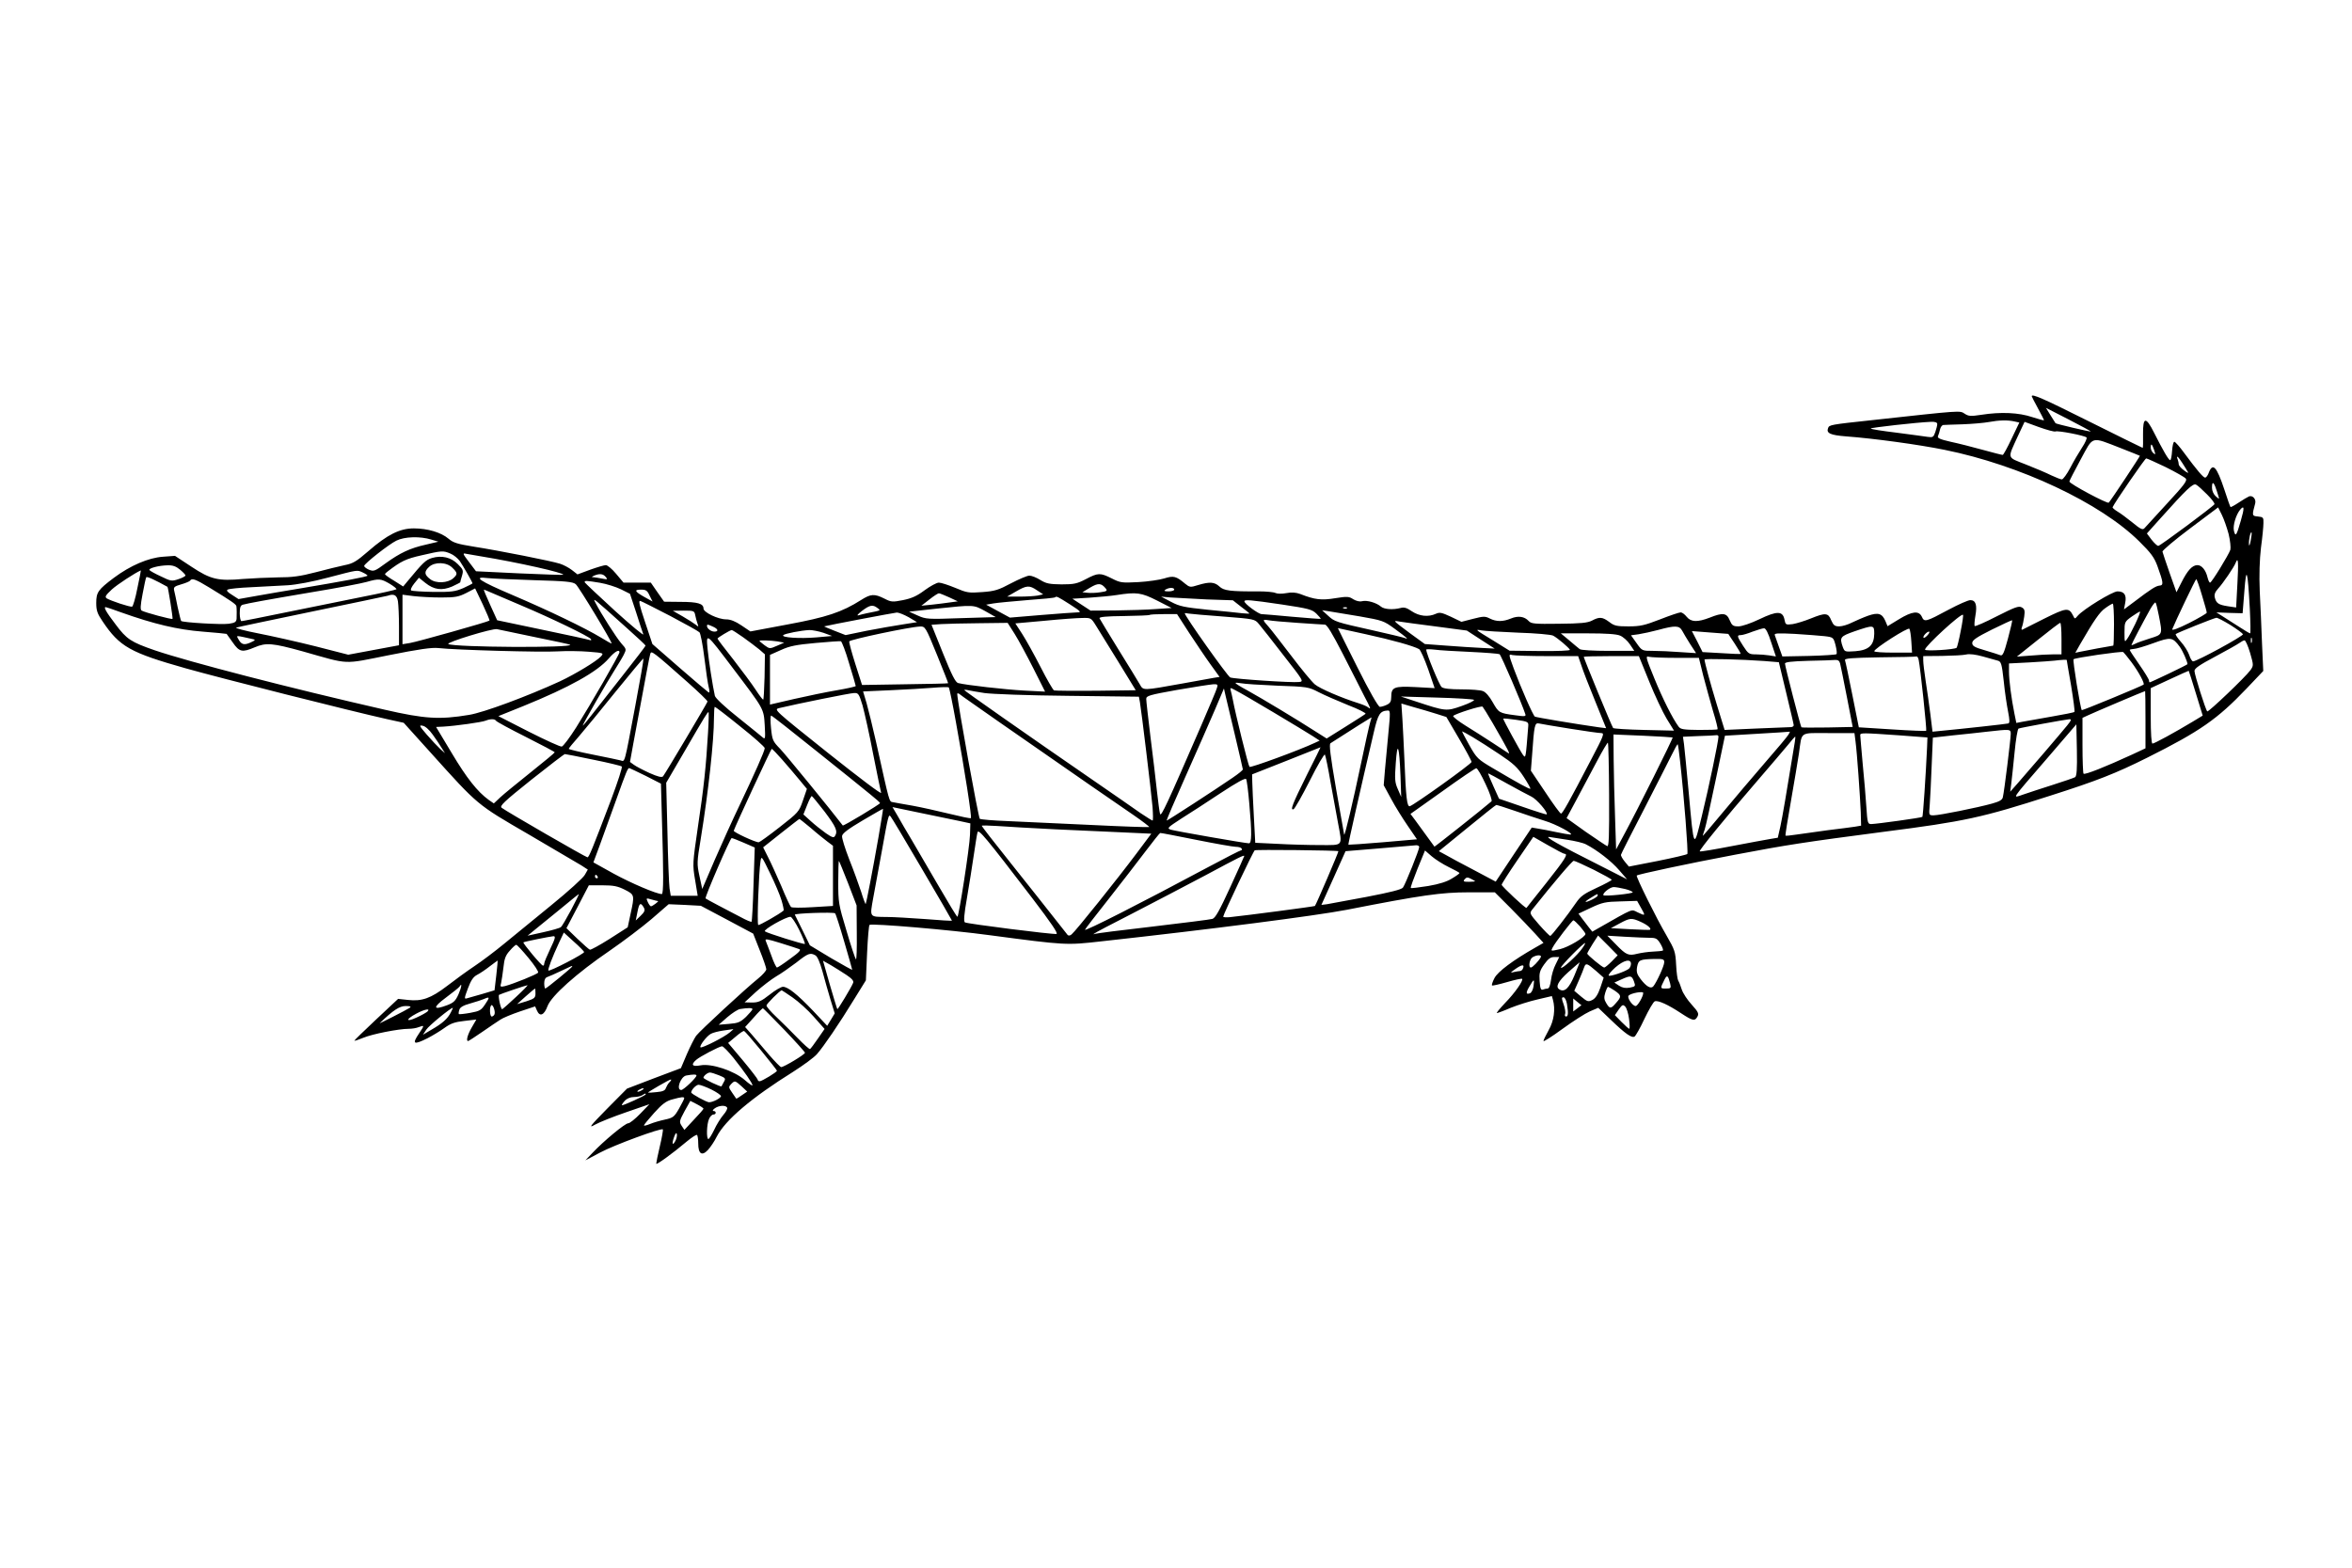 <?xml version="1.0" standalone="no"?>
<!DOCTYPE svg PUBLIC "-//W3C//DTD SVG 20010904//EN"
 "http://www.w3.org/TR/2001/REC-SVG-20010904/DTD/svg10.dtd">
<svg version="1.0" xmlns="http://www.w3.org/2000/svg"
 width="1344pt" height="896pt" viewBox="0 0 1344 896"
 preserveAspectRatio="xMidYMid meet">
<g transform="translate(0,896) scale(0.1,-0.1)"
fill="#000000" stroke="none">
<path d="M11610 6695 c0 -2 16 -33 35 -68 19 -35 35 -66 35 -69 0 -2 -30 6
-67 18 -77 26 -179 31 -293 13 -59 -9 -72 -8 -94 7 -28 18 -15 19 -526 -37
-242 -26 -247 -27 -254 -46 -11 -29 13 -40 102 -47 161 -12 416 -47 564 -77
430 -87 892 -304 1113 -524 66 -65 85 -91 103 -140 35 -97 36 -110 12 -112
-21 -2 -48 -19 -144 -92 l-59 -44 7 37 c9 45 -5 66 -44 66 -29 0 -195 -102
-227 -139 -17 -20 -17 -20 -27 1 -24 47 -38 45 -163 -17 -65 -33 -122 -61
-127 -64 -5 -2 -6 5 -2 15 4 10 10 37 13 60 5 35 2 44 -15 53 -17 9 -40 0
-141 -51 -66 -34 -123 -59 -127 -56 -3 3 -1 30 4 59 11 61 2 89 -29 89 -12 0
-67 -24 -123 -54 -132 -71 -140 -73 -154 -41 -17 36 -55 32 -132 -15 l-64 -39
-12 29 c-19 44 -41 51 -99 31 -28 -10 -69 -28 -92 -39 -23 -12 -56 -22 -73
-22 -26 0 -33 6 -46 35 -17 43 -33 44 -117 10 -34 -14 -80 -28 -103 -32 -40
-5 -41 -4 -47 26 -10 50 -43 50 -143 2 -50 -24 -101 -41 -120 -41 -31 0 -37 5
-50 35 -17 42 -39 45 -114 15 -70 -27 -107 -26 -132 5 -11 14 -26 25 -34 25
-9 0 -62 -18 -118 -40 -88 -34 -113 -40 -180 -40 -67 0 -82 3 -110 25 -39 29
-56 31 -99 8 -25 -13 -65 -17 -189 -18 -139 -2 -159 0 -173 16 -24 26 -60 31
-101 14 -46 -19 -83 -19 -121 0 -27 14 -37 13 -96 -2 l-66 -17 -60 29 c-52 24
-64 27 -86 17 -43 -20 -95 -14 -137 14 -29 20 -44 25 -65 19 -43 -11 -93 -8
-112 8 -25 22 -80 38 -107 31 -15 -4 -34 1 -51 11 -24 16 -34 17 -103 6 -79
-13 -116 -9 -200 24 -25 9 -49 11 -80 5 -26 -5 -52 -4 -62 1 -10 5 -53 9 -95
9 -164 -1 -200 4 -225 28 -28 26 -56 28 -122 8 -44 -14 -48 -13 -74 8 -51 43
-66 47 -119 30 -26 -8 -93 -18 -148 -21 -95 -5 -103 -4 -152 21 -66 33 -78 33
-148 -4 -50 -26 -67 -30 -139 -30 -68 1 -87 4 -121 25 -22 14 -50 25 -63 25
-12 0 -59 -20 -105 -44 -71 -38 -93 -45 -164 -50 -77 -6 -88 -4 -154 24 -39
16 -81 30 -94 30 -13 0 -49 -20 -82 -44 -44 -33 -74 -46 -123 -56 -61 -12 -68
-11 -107 9 -56 28 -77 27 -132 -8 -110 -70 -198 -99 -420 -140 l-213 -40 -52
35 c-34 23 -62 34 -86 34 -47 0 -130 40 -130 62 0 28 -33 38 -132 38 l-93 1
-38 54 -38 55 -78 0 -78 0 -42 50 c-23 28 -50 50 -59 50 -9 0 -50 -12 -89 -26
l-73 -27 -32 25 c-18 14 -49 30 -68 36 -45 15 -353 76 -495 98 -92 15 -115 22
-142 45 -42 36 -120 59 -198 59 -81 0 -152 -36 -260 -130 -68 -59 -88 -71
-135 -80 -30 -6 -105 -25 -167 -41 -88 -23 -134 -29 -215 -29 -57 -1 -146 -5
-198 -9 -143 -13 -186 -3 -296 70 l-94 62 -69 -5 c-83 -6 -186 -50 -281 -121
-89 -67 -100 -82 -100 -143 0 -43 6 -61 36 -105 98 -146 158 -179 476 -269
202 -57 943 -244 1149 -290 l96 -21 156 -173 c271 -301 260 -292 558 -465 145
-85 281 -165 301 -177 l37 -24 -17 -30 c-9 -17 -95 -95 -191 -173 -95 -78
-216 -177 -269 -220 -52 -43 -129 -101 -171 -129 -42 -28 -112 -79 -156 -113
-93 -71 -144 -89 -224 -80 l-56 6 -126 -118 c-69 -65 -125 -119 -124 -121 2
-2 25 6 52 17 50 21 201 51 259 51 18 0 44 4 58 10 32 12 32 10 1 -36 -42 -62
-32 -68 48 -28 29 15 72 41 97 59 36 26 59 34 114 40 l68 8 -26 -45 c-24 -41
-34 -78 -21 -78 3 0 40 24 82 53 41 28 87 60 102 69 14 10 65 31 112 47 l87
29 11 -25 c16 -36 41 -25 60 27 22 58 164 186 356 317 77 53 184 134 238 180
l98 85 92 -4 92 -5 149 -79 150 -80 37 -94 c21 -52 38 -102 38 -110 0 -8 -21
-32 -47 -53 -71 -57 -333 -299 -354 -327 -10 -14 -34 -61 -53 -105 l-34 -80
-154 -58 -154 -59 -114 -115 c-100 -102 -108 -113 -69 -91 25 14 105 46 178
71 l133 46 -52 -54 c-29 -30 -60 -55 -69 -55 -18 0 -140 -101 -205 -170 l-40
-42 85 45 c78 42 349 142 358 132 2 -2 -5 -45 -17 -95 -12 -50 -21 -96 -21
-101 0 -9 92 57 176 128 28 23 54 40 57 36 4 -3 7 -25 7 -48 0 -60 21 -74 55
-38 14 15 38 50 51 77 49 95 199 222 436 370 58 37 120 82 137 102 37 42 126
172 214 316 l65 105 7 157 c4 86 10 158 14 160 17 9 458 -28 686 -59 438 -58
436 -58 640 -35 627 69 1223 146 1400 180 428 84 542 100 697 100 l150 0 92
-92 c50 -51 113 -116 139 -145 l47 -52 -47 -27 c-125 -71 -214 -137 -233 -174
-11 -21 -17 -40 -14 -42 2 -3 41 6 86 19 44 13 83 21 86 19 9 -9 -42 -82 -97
-138 -30 -32 -52 -58 -47 -58 4 0 40 13 79 30 40 16 109 38 154 48 l81 19 6
-21 c15 -55 6 -120 -24 -173 -16 -29 -30 -57 -30 -63 0 -5 48 25 108 69 59 43
129 88 156 100 l49 21 71 -68 c83 -80 121 -107 137 -96 6 4 32 49 56 101 25
52 51 97 59 100 19 7 76 -19 150 -68 67 -44 79 -47 94 -19 9 17 4 27 -33 68
-24 26 -50 65 -57 87 -7 22 -16 45 -20 50 -4 6 -10 46 -12 90 -4 75 -7 85 -56
170 -56 95 -175 335 -169 341 7 7 296 69 562 119 295 56 398 72 850 131 461
59 562 81 950 206 267 85 376 128 554 217 304 152 402 221 568 395 l96 101 -7
155 c-3 85 -9 220 -13 300 -4 96 -1 180 7 250 8 58 14 121 14 140 1 32 -1 35
-32 38 -34 3 -34 5 -15 75 6 24 -14 47 -35 40 -9 -4 -36 -20 -60 -36 -24 -16
-45 -27 -46 -25 -2 1 -18 46 -35 99 -45 135 -67 158 -91 93 -5 -13 -14 -24
-19 -24 -11 0 -48 44 -119 140 -26 36 -52 65 -57 65 -6 0 -11 -24 -13 -52 -2
-29 -6 -53 -11 -53 -9 0 -41 56 -91 155 -48 96 -65 94 -64 -7 1 -43 0 -78 -2
-78 -2 0 -139 68 -304 150 -268 134 -330 161 -330 145z m337 -201 c-3 -3 -198
43 -201 47 -1 2 -14 23 -29 46 l-26 42 129 -66 c72 -37 129 -68 127 -69z
m-435 57 l27 -6 -44 -92 c-24 -51 -47 -93 -51 -93 -5 0 -56 13 -114 29 -58 16
-140 37 -183 46 -61 14 -77 21 -73 32 4 8 9 26 12 39 3 13 11 24 18 25 6 1 56
2 111 4 55 2 123 8 150 13 59 11 109 12 147 3z m-442 -15 c0 -7 -5 -28 -11
-45 -10 -30 -15 -32 -43 -28 -17 3 -97 13 -178 24 -82 10 -148 20 -148 24 0 5
265 35 343 38 25 1 37 -3 37 -13z m676 -42 c15 6 164 -23 177 -34 4 -4 -7 -30
-25 -57 -18 -28 -49 -80 -68 -117 -19 -36 -41 -66 -48 -66 -7 0 -34 11 -60 23
-26 13 -91 41 -145 62 -111 44 -107 29 -47 161 l39 83 82 -30 c45 -16 88 -28
95 -25z m372 -95 c59 -23 108 -43 110 -44 2 -2 -163 -251 -178 -268 -7 -8
-225 108 -225 121 0 4 29 60 64 125 75 138 56 133 229 66z m191 -10 c9 -27 9
-30 -4 -19 -8 7 -15 21 -15 31 0 28 7 23 19 -12z m162 -76 c13 -21 28 -44 32
-52 5 -7 -5 -3 -22 10 -17 12 -31 28 -31 35 0 7 -3 19 -6 28 -11 28 3 17 27
-21z m-95 -23 c56 -28 107 -57 114 -65 10 -12 -9 -37 -106 -142 -64 -70 -123
-134 -130 -142 -10 -11 -22 -6 -69 33 -31 25 -70 54 -86 63 -16 10 -28 20 -27
24 11 26 185 279 192 279 5 0 55 -23 112 -50z m236 -156 c26 -26 45 -51 42
-56 -9 -14 -310 -238 -321 -238 -6 0 -23 16 -38 35 l-27 36 78 87 c147 164
186 202 203 192 9 -4 37 -30 63 -56z m47 44 c5 -13 12 -34 16 -48 8 -25 8 -25
-14 -6 -12 11 -21 31 -21 48 0 34 7 36 19 6z m76 -270 c9 -37 13 -78 10 -90
-9 -28 -107 -188 -116 -188 -4 0 -10 12 -14 28 -10 44 -34 72 -58 72 -30 0
-57 -30 -92 -100 l-28 -55 -39 110 c-21 61 -40 116 -41 122 -1 7 70 67 158
133 l160 120 21 -42 c12 -24 29 -73 39 -110z m70 77 c-25 -88 -31 -96 -40 -57
-6 29 12 90 36 119 24 28 25 10 4 -62z m56 -116 c-5 -26 -9 -34 -10 -19 -1 27
9 73 15 67 2 -2 0 -23 -5 -48z m-10396 7 l40 -12 -72 -17 c-90 -20 -147 -47
-230 -107 -61 -45 -67 -47 -95 -36 -16 7 -28 17 -27 22 4 15 141 123 184 144
46 23 136 26 200 6z m109 -80 c18 -7 42 -27 53 -42 20 -29 73 -122 73 -128 0
-2 -24 -14 -52 -27 -47 -20 -67 -23 -171 -22 -64 1 -122 5 -127 8 -6 4 2 21
17 40 l27 33 36 -29 c50 -40 95 -46 154 -21 25 12 46 22 46 24 0 2 4 18 10 37
9 31 7 36 -24 67 -39 39 -92 51 -147 35 -36 -11 -50 -24 -141 -134 l-24 -29
-52 33 c-29 17 -52 34 -52 37 0 3 8 11 18 18 73 56 101 70 190 90 117 27 124
28 166 10z m176 -16 c208 -34 479 -95 468 -105 -1 -2 -114 2 -251 8 l-247 12
-40 53 c-36 47 -38 52 -17 47 12 -2 51 -9 87 -15z m10035 -160 l-7 -132 -47 7
c-53 8 -67 17 -75 50 -4 17 1 31 19 51 28 30 92 124 101 149 14 35 16 1 9
-125z m-10200 95 c30 -29 31 -37 5 -60 -31 -28 -100 -31 -132 -5 -34 26 -35
43 -6 70 32 30 101 28 133 -5z m-1556 -11 c17 -14 31 -29 31 -33 0 -4 -18 -14
-40 -21 -38 -13 -44 -12 -101 16 -33 15 -63 32 -65 36 -7 10 53 26 103 27 31
1 49 -6 72 -25z m-244 -106 c-11 -57 -25 -104 -30 -105 -12 -4 -124 34 -145
47 -12 9 -7 17 29 51 32 29 133 95 166 109 1 0 -8 -46 -20 -102z m1288 90 c15
-7 27 -15 27 -18 0 -6 -134 -31 -390 -74 -80 -13 -190 -32 -246 -42 l-101 -18
-37 24 c-26 16 -34 25 -25 30 7 5 69 11 138 14 69 4 162 9 206 11 48 3 141 20
230 44 176 46 164 44 198 29z m10783 -205 c4 -79 5 -143 2 -143 -3 0 -32 17
-64 38 -33 21 -75 48 -94 60 l-35 22 75 -3 75 -2 10 125 c11 150 19 124 31
-97z m-9395 180 c13 -15 11 -16 -20 -10 -18 4 -41 7 -50 8 -12 0 -11 2 4 9 31
13 51 11 66 -7z m-2504 -57 c4 -3 32 -180 29 -183 -5 -5 -159 37 -176 47 -9 5
-8 28 5 96 9 48 18 91 21 95 3 6 51 -16 121 -55z m2096 38 c180 -5 221 -9 237
-23 18 -15 210 -333 205 -339 -1 -1 -29 14 -61 34 -91 55 -299 155 -503 242
-193 82 -232 109 -145 98 27 -3 147 -8 267 -12z m-1857 -42 c123 -75 154 -96
155 -107 2 -15 2 -47 1 -72 -2 -18 -10 -23 -44 -28 -42 -6 -264 7 -273 16 -2
3 -11 39 -20 80 -8 41 -17 84 -20 95 -4 18 2 23 40 34 25 7 48 17 51 21 10 17
31 9 110 -39z m1030 22 c25 -15 42 -29 39 -32 -3 -3 -90 -23 -193 -43 -103
-21 -298 -60 -434 -88 -136 -28 -252 -51 -258 -51 -5 0 -10 20 -10 44 0 34 4
46 18 50 30 8 120 25 392 71 146 24 288 51 315 59 70 20 81 19 131 -10z
m10357 -67 c15 -50 28 -95 27 -99 0 -4 -46 -31 -101 -59 -64 -32 -100 -45 -96
-35 18 45 133 286 137 286 3 0 18 -42 33 -93z m-9154 72 c36 -6 90 -23 119
-37 l52 -26 35 -106 c18 -58 37 -114 41 -125 4 -11 -68 49 -162 134 -93 85
-170 158 -172 162 -5 12 8 11 87 -2z m2890 -33 c10 -12 6 -16 -31 -21 -24 -4
-57 -5 -74 -3 l-29 3 45 27 c46 27 63 26 89 -6z m-393 -10 l35 -23 -32 -7
c-17 -3 -64 -6 -103 -6 l-71 0 50 29 c62 36 77 37 121 7z m-3129 -173 c-7 -7
-411 -121 -454 -128 l-43 -7 0 142 0 141 63 -8 c34 -4 105 -8 157 -8 83 0 101
4 145 26 l50 26 43 -90 c23 -49 41 -92 39 -94z m3913 177 c0 -5 -15 -10 -32
-10 -25 0 -29 3 -18 10 20 13 50 13 50 0z m-3908 -15 c18 -8 98 -42 178 -76
166 -70 388 -177 397 -192 4 -6 0 -8 -8 -5 -8 3 -130 30 -271 59 l-257 54 -40
88 c-22 48 -38 87 -36 87 2 0 19 -7 37 -15z m910 -19 l17 -34 -45 25 c-57 32
-63 43 -21 43 28 0 36 -5 49 -34z m1712 -10 l49 -23 -44 -6 c-24 -4 -71 -9
-104 -13 l-60 -6 45 35 c25 20 50 36 55 36 6 0 32 -11 59 -23z m1187 -18 l84
-43 -90 -6 c-49 -4 -154 -7 -232 -8 l-141 -1 -52 34 -52 34 99 6 c54 4 123 10
153 15 115 18 142 14 231 -31z m-4337 -5 c3 -21 6 -86 6 -144 l0 -107 -145
-27 -145 -27 -187 48 c-104 26 -251 59 -328 74 -77 15 -133 30 -125 33 8 3
204 44 435 92 231 48 425 88 430 90 37 13 53 4 59 -32z m3841 -18 c59 -38 66
-45 43 -45 -15 0 -108 -7 -207 -15 l-180 -15 -68 37 -68 37 41 7 c22 4 110 12
194 19 85 6 156 13 159 16 8 8 15 4 86 -41z m780 29 l150 -5 47 -37 c27 -20
48 -37 48 -39 0 -1 -19 0 -42 2 -24 3 -112 12 -196 20 -135 14 -161 19 -210
45 l-57 30 55 -5 c30 -2 122 -7 205 -11z m-3307 -169 c55 -49 101 -92 101 -95
0 -3 -58 -79 -130 -170 -71 -91 -152 -194 -180 -229 -27 -35 -49 -61 -49 -58
0 8 139 250 184 320 18 29 41 66 50 84 16 32 16 33 -13 65 -28 32 -116 170
-148 232 -17 33 -20 35 185 -149z m243 74 c85 -45 159 -86 166 -93 6 -6 19
-72 28 -146 9 -74 20 -150 25 -168 5 -18 5 -32 0 -30 -4 2 -79 65 -165 140
l-157 137 -42 126 c-33 99 -39 124 -26 120 9 -3 86 -42 171 -86z m3494 66
c152 -23 172 -28 197 -52 15 -15 26 -28 25 -30 -2 -1 -75 4 -163 12 -87 8
-166 15 -175 15 -17 0 -98 59 -98 73 -1 11 32 9 214 -18z m5011 -62 c22 -112
23 -109 -51 -132 -36 -11 -74 -25 -85 -31 -11 -6 -20 -9 -20 -6 0 5 70 138
107 204 14 24 27 41 30 38 4 -3 12 -36 19 -73z m-256 -53 c0 -66 -2 -120 -4
-120 -6 0 -167 -30 -194 -36 l-23 -5 27 48 c80 138 112 185 144 207 19 14 38
25 43 26 4 0 7 -54 7 -120z m-7066 95 c20 -15 24 -13 -61 -30 -16 -3 -37 -9
-48 -12 -11 -3 -2 8 20 25 45 34 62 38 89 17z m616 -18 l60 -34 -198 -6 c-192
-7 -201 -6 -248 15 l-49 22 155 17 c218 23 212 23 280 -14z m-4938 -7 c188
-67 324 -99 465 -110 75 -6 137 -12 138 -13 1 -1 17 -23 35 -49 38 -55 54 -58
125 -28 66 28 101 25 275 -23 272 -77 225 -75 491 -22 175 35 247 45 284 41
95 -11 590 -25 681 -19 51 3 131 2 178 -2 86 -7 87 -7 70 -27 -26 -28 -147
-101 -234 -142 -185 -85 -437 -179 -520 -192 -168 -28 -252 -23 -483 30 -543
124 -1118 273 -1312 339 -136 47 -161 63 -225 149 -54 71 -69 98 -56 98 3 0
42 -13 88 -30z m7005 24 c-3 -3 -12 -4 -19 -1 -8 3 -5 6 6 6 11 1 17 -2 13 -5z
m-3724 -41 c3 -16 9 -37 13 -48 7 -18 6 -19 -11 -5 -10 8 -43 29 -74 47 l-56
32 61 1 c59 0 62 -1 67 -27z m3797 -6 c131 -23 137 -25 200 -71 76 -56 82 -62
55 -52 -11 4 -90 23 -175 42 -220 49 -224 51 -261 85 l-34 31 40 -6 c22 -4
101 -17 175 -29z m4432 -42 c-17 -36 -38 -75 -47 -87 -14 -21 -15 -19 -15 38
0 59 1 61 43 91 23 16 44 29 46 27 2 -2 -10 -33 -27 -69z m-7009 37 l47 -28
-82 -13 c-46 -7 -138 -23 -205 -36 l-121 -25 -64 25 c-34 13 -61 25 -58 25 25
7 400 78 415 79 11 0 41 -12 68 -27z m1799 4 c176 -14 178 -14 202 -43 13 -15
76 -95 140 -178 116 -148 117 -150 89 -153 -39 -5 -369 17 -393 26 -15 6 -260
351 -260 367 0 1 10 1 23 -2 12 -2 102 -10 199 -17z m-197 -93 c39 -59 93
-140 122 -180 l52 -72 -32 -5 c-18 -3 -97 -17 -177 -32 -234 -42 -226 -42
-247 -5 -10 18 -65 107 -122 199 -57 92 -105 172 -108 178 -3 8 38 12 139 13
78 1 144 4 147 6 2 3 39 5 81 5 l76 0 69 -107z m4409 10 c-9 -48 -20 -91 -23
-95 -10 -11 -181 -21 -181 -11 0 20 207 210 217 199 3 -2 -3 -44 -13 -93z
m-4940 29 c16 -26 74 -119 128 -207 l98 -160 -227 -3 c-125 -1 -233 0 -240 2
-6 3 -41 63 -77 134 -36 70 -83 155 -105 189 l-39 60 167 15 c91 9 189 16 216
16 49 1 50 1 79 -46z m6481 6 c38 -24 70 -48 72 -53 3 -10 -263 -155 -285
-155 -6 0 -16 16 -22 36 -7 20 -28 54 -48 76 -19 21 -32 41 -29 44 7 7 219 92
232 93 6 1 42 -18 80 -41z m-5330 12 c77 -5 147 -10 156 -10 12 0 44 -54 102
-167 47 -93 102 -199 121 -238 40 -76 42 -82 24 -68 -7 6 -31 16 -53 23 -99
31 -222 84 -251 108 -18 15 -78 88 -134 162 -57 74 -115 150 -131 168 -36 40
-36 43 -1 37 15 -3 90 -10 167 -15z m4059 -90 c-22 -82 -30 -100 -43 -95 -9 4
-49 16 -88 28 -60 17 -73 25 -73 42 0 16 23 32 113 77 61 30 113 54 115 53 2
-2 -9 -49 -24 -105z m-3266 69 l174 -23 80 -52 79 -51 -78 4 c-43 2 -133 8
-200 13 l-121 9 -84 61 c-103 77 -100 74 -58 67 19 -3 113 -16 208 -28z
m-2410 -42 c22 -35 70 -124 107 -197 l67 -133 -119 6 c-110 6 -331 31 -378 43
-15 4 -36 45 -86 169 l-66 164 56 4 c31 2 129 4 218 5 l161 2 40 -63z m5982
-27 l0 -90 -48 0 c-27 0 -85 -3 -128 -7 l-79 -6 120 96 c66 53 123 97 128 97
4 0 7 -40 7 -90z m-7705 68 c29 -13 33 -28 7 -28 -19 0 -42 18 -42 32 0 11 4
10 35 -4z m1279 -160 c36 -88 65 -162 64 -163 -2 -2 -113 -4 -248 -6 l-244 -4
-38 119 c-21 66 -37 125 -35 130 4 11 346 83 403 85 31 1 32 1 98 -161z m4258
138 c7 -14 28 -48 46 -77 l34 -52 -93 6 c-50 4 -120 7 -154 7 -61 0 -62 0 -93
44 l-32 45 44 6 c25 4 76 15 113 25 95 26 119 25 135 -4z m1098 -18 c-1 -66
-31 -94 -108 -100 -61 -4 -61 -4 -72 25 -19 55 -14 60 68 89 109 37 112 37
112 -14z m212 -45 l4 -63 -108 0 c-59 0 -108 3 -108 8 0 15 195 140 201 128 4
-6 9 -39 11 -73z m-7867 26 c110 -22 201 -42 203 -44 19 -19 -662 -15 -696 4
-15 9 253 91 278 85 8 -2 105 -22 215 -45z m4750 16 c151 -33 272 -67 304 -85
8 -4 31 -56 52 -115 l37 -108 -109 6 c-123 6 -139 0 -139 -57 0 -25 -6 -35
-25 -44 -14 -7 -32 -12 -40 -12 -9 0 -60 89 -128 225 -62 124 -113 225 -112
225 0 0 73 -16 160 -35z m2316 -46 l27 -81 -37 6 c-20 3 -55 6 -77 6 -39 0
-44 3 -73 48 -36 56 -37 62 -13 62 9 0 40 9 67 20 28 10 57 19 65 19 10 1 24
-26 41 -80z m-5875 29 c33 -24 75 -55 93 -70 l32 -28 -2 -130 c-2 -71 -5 -130
-8 -129 -3 0 -23 26 -43 57 -20 31 -78 109 -127 172 -50 63 -91 117 -91 120 0
5 69 47 81 49 3 1 32 -18 65 -41z m460 25 l49 -18 -90 -8 c-95 -8 -203 -1
-189 13 10 9 103 27 150 29 17 0 53 -7 80 -16z m3969 1 c99 -3 189 -11 200
-17 25 -13 91 -69 96 -81 2 -5 -73 -8 -170 -7 l-175 2 -90 56 c-109 66 -109
67 -71 60 17 -3 111 -9 210 -13z m1201 -7 c1 -1 17 -27 37 -56 20 -30 35 -56
33 -58 -1 -2 -51 0 -110 4 l-107 6 -30 60 -31 60 104 -8 c57 -4 103 -8 104 -8z
m1139 -7 c-10 -11 -20 -18 -23 -15 -7 6 18 35 31 35 5 0 2 -9 -8 -20z m-1757
-3 c17 -7 42 -29 56 -50 l25 -37 -150 0 c-83 0 -155 4 -162 10 -7 5 -34 28
-60 50 l-48 40 154 0 c104 0 165 -4 185 -13z m1168 -3 c50 -6 51 -7 63 -52 6
-24 9 -47 5 -51 -3 -3 -74 -8 -157 -10 l-152 -3 -19 53 c-11 30 -21 60 -24 68
-5 12 13 13 114 8 65 -4 142 -10 170 -13z m-8981 -17 c17 -3 14 -7 -15 -20
-37 -16 -52 -11 -70 24 -10 18 -14 18 85 -4z m2743 -166 c179 -236 176 -230
182 -327 4 -73 3 -81 -10 -70 -8 7 -72 59 -142 115 -76 60 -130 111 -133 124
-12 53 -36 207 -42 271 -8 90 -9 91 145 -113z m8268 122 c17 -23 44 -85 44
-99 0 -4 -210 -104 -216 -104 -2 0 -4 5 -4 11 0 6 -25 47 -55 90 -30 43 -55
81 -55 84 0 3 10 5 23 6 12 0 63 15 112 33 99 36 110 35 151 -21z m411 25 c-3
-7 -5 -2 -5 12 0 14 2 19 5 13 2 -7 2 -19 0 -25z m-8424 6 l38 -7 -41 -18
c-41 -18 -42 -18 -71 3 -16 12 -29 23 -29 25 0 5 63 3 103 -3z m409 -125 c21
-68 38 -127 38 -130 0 -3 -48 -14 -107 -24 -60 -10 -170 -33 -245 -50 l-138
-32 0 142 0 142 63 28 c50 23 88 30 197 40 74 7 139 11 145 10 5 -1 27 -57 47
-126z m8006 59 c20 -70 20 -72 2 -98 -28 -39 -241 -242 -247 -236 -10 10 -73
210 -73 231 0 15 28 34 118 82 64 34 126 69 137 77 11 8 25 16 31 16 6 0 20
-32 32 -72z m-4456 6 c86 -4 161 -10 167 -13 9 -6 129 -285 147 -342 5 -14 -2
-15 -58 -7 -91 12 -94 14 -128 74 -18 33 -41 59 -56 64 -14 6 -69 10 -123 10
-63 0 -103 4 -113 13 -13 10 -88 192 -88 214 0 3 21 3 48 0 26 -4 118 -9 204
-13z m-4862 -2 c0 -13 -169 -305 -247 -429 -38 -60 -75 -109 -83 -110 -8 -2
-93 37 -188 85 l-174 89 144 58 c263 107 421 195 488 273 33 38 60 53 60 34z
m390 -172 c63 -56 114 -105 113 -110 -3 -11 -241 -411 -254 -427 -7 -8 -28 -3
-78 19 -37 17 -77 38 -89 47 l-22 16 19 105 c75 404 92 497 97 513 6 20 13 15
214 -163z m8250 115 c41 -55 77 -122 69 -128 -11 -9 -350 -149 -353 -146 -8
10 -53 285 -47 291 7 8 273 47 284 41 4 -3 25 -29 47 -58z m-764 9 c19 -5 23
-17 34 -117 6 -62 18 -140 25 -175 9 -47 10 -64 1 -67 -10 -3 -265 -31 -382
-42 l-51 -5 -12 98 c-7 55 -19 141 -27 191 -8 51 -14 104 -14 118 l0 25 108 1
c59 1 121 4 137 8 19 5 55 0 95 -11 36 -10 75 -21 86 -24z m-2574 26 l176 0
18 -52 c9 -29 45 -122 80 -207 l62 -153 -41 5 c-134 19 -359 57 -366 61 -11 7
-80 165 -121 275 -30 83 -30 83 -8 77 13 -3 103 -6 200 -6z m582 -145 c32 -79
77 -175 100 -213 l42 -68 -170 4 c-94 2 -174 7 -178 11 -6 5 -168 399 -168
407 0 2 71 4 158 4 l157 0 59 -145z m152 135 l132 0 25 -102 c15 -57 40 -148
56 -203 17 -54 28 -101 26 -103 -2 -3 -50 -4 -107 -4 -87 1 -104 3 -116 19
-34 46 -91 159 -139 277 -49 120 -51 128 -30 122 12 -3 81 -6 153 -6z m1388
-12 c10 -46 47 -400 43 -405 -3 -2 -90 1 -195 8 l-190 12 -37 185 c-20 101
-39 190 -42 198 -4 11 31 14 199 17 111 1 206 3 210 5 4 1 10 -8 12 -20z
m-7334 -264 c-64 -341 -58 -317 -84 -310 -11 3 -83 18 -158 33 -76 15 -138 30
-138 33 0 3 26 35 58 71 31 36 126 151 211 257 85 105 156 190 158 188 2 -2
-19 -124 -47 -272z m6450 258 l85 -7 42 -175 c23 -96 43 -180 43 -185 0 -6 -8
-11 -17 -11 -10 0 -99 -4 -198 -8 l-180 -8 -44 143 c-37 121 -69 239 -71 259
0 7 218 1 340 -8z m435 -14 c3 -13 21 -99 39 -193 l33 -170 -145 -3 c-80 -1
-146 -1 -148 1 -5 5 -94 350 -94 364 0 9 36 13 133 16 72 1 142 4 154 5 16 1
24 -5 28 -20z m1295 20 c0 -2 11 -68 25 -147 13 -80 22 -147 19 -150 -2 -3
-62 -15 -132 -27 -70 -12 -143 -25 -164 -29 l-36 -7 -11 54 c-17 84 -31 189
-31 240 l0 46 118 6 c64 4 128 8 142 10 39 5 70 6 70 4z m738 -191 l39 -127
-56 -34 c-105 -63 -220 -126 -231 -126 -6 0 -10 56 -10 158 l0 159 108 50 c59
28 108 49 109 49 1 -1 20 -59 41 -129z m-5249 44 c171 -6 178 -7 236 -37 33
-17 109 -50 168 -74 60 -23 105 -46 100 -50 -4 -4 -56 -37 -115 -74 l-107 -67
-68 43 c-96 62 -305 188 -385 232 -38 20 -68 39 -68 42 0 3 14 2 31 -1 18 -4
111 -10 208 -14z m-345 -13 c-3 -13 -44 -108 -89 -213 -197 -454 -230 -525
-236 -507 -3 9 -11 69 -18 132 -7 63 -23 203 -37 310 -13 107 -24 204 -24 215
0 18 16 23 178 52 97 17 190 31 205 32 25 1 28 -2 21 -21z m-1491 -198 c50
-275 91 -539 85 -546 -3 -3 -59 9 -124 25 -66 16 -159 37 -209 46 -49 8 -100
18 -112 20 -23 5 -17 -15 -97 345 -19 85 -44 185 -54 221 l-20 67 156 7 c87 4
195 10 242 14 47 4 88 5 92 2 3 -4 22 -94 41 -201z m1815 58 c101 -60 201
-121 223 -135 l40 -26 -28 -13 c-87 -41 -367 -144 -373 -137 -7 7 -81 306 -95
383 -4 19 -9 43 -12 53 -5 18 -3 18 28 1 19 -9 116 -66 217 -126z m-1653 111
c39 -6 253 -14 477 -16 l406 -5 6 -32 c8 -45 64 -507 72 -598 3 -43 4 -78 0
-78 -3 0 -34 20 -69 43 -34 24 -159 111 -277 192 -366 252 -730 507 -730 511
0 2 10 2 23 -1 12 -3 54 -10 92 -16z m1432 -241 c24 -103 45 -191 45 -195 1
-5 -26 -26 -58 -48 -100 -69 -372 -245 -377 -245 -3 0 46 114 108 253 62 138
136 308 166 377 l53 125 9 -40 c5 -22 29 -124 54 -227z m5203 89 l0 -164 -77
-36 c-152 -70 -270 -117 -277 -109 -3 3 -6 76 -6 162 l0 157 28 13 c29 14 325
140 330 140 1 0 2 -74 2 -163z m-7331 81 c11 -40 39 -164 60 -275 22 -112 43
-212 46 -224 4 -12 -119 81 -304 228 -308 246 -311 248 -278 256 105 25 406
86 428 86 24 1 28 -5 48 -71z m781 -95 c462 -321 679 -472 768 -532 51 -35 91
-66 89 -68 -3 -2 -152 3 -333 12 -181 8 -395 18 -476 22 -81 3 -152 9 -159 13
-8 6 -127 662 -129 714 0 5 6 4 13 -1 6 -6 109 -77 227 -160z m2713 127 c4 -4
-27 -20 -70 -35 -88 -31 -91 -31 -263 26 l-85 28 205 -6 c113 -3 209 -9 213
-13z m-218 -79 l60 -19 72 -123 c40 -68 72 -128 72 -134 0 -11 -331 -248 -353
-253 -16 -3 -22 47 -31 273 -3 72 -8 171 -11 222 l-6 92 68 -20 c38 -10 96
-28 129 -38z m326 -56 c92 -160 101 -178 87 -169 -7 4 -48 31 -90 59 -42 27
-111 72 -154 98 -42 26 -73 51 -70 55 13 13 161 60 168 53 3 -3 30 -46 59 -96z
m-4301 -17 c77 -61 140 -117 140 -124 0 -16 -57 -144 -145 -329 -37 -77 -100
-216 -140 -308 l-72 -168 -16 74 c-15 70 -15 78 8 217 43 264 75 556 75 688 0
34 2 62 5 62 3 0 69 -50 145 -112z m3704 -35 c-7 -71 -16 -167 -20 -215 l-7
-86 43 -79 c23 -43 66 -112 95 -154 l52 -76 -195 -17 c-107 -9 -196 -15 -197
-14 -2 3 71 325 146 645 24 103 35 120 80 122 14 1 14 -12 3 -126z m-3888 0
c-11 -190 -24 -315 -58 -540 -30 -207 -31 -214 -16 -302 l15 -91 -77 0 -77 0
-7 43 c-3 23 -9 168 -12 323 l-7 280 105 180 c119 205 131 224 137 224 2 0 1
-53 -3 -117z m620 -106 c139 -111 277 -222 307 -247 31 -25 56 -47 56 -50 1
-6 -210 -133 -213 -128 -68 89 -327 406 -358 438 -42 43 -45 50 -52 118 -4 39
-4 72 1 72 4 0 121 -92 259 -203z m3164 166 c-5 -16 -30 -127 -55 -248 -41
-196 -91 -409 -94 -395 -1 3 -21 120 -46 260 -33 191 -41 257 -32 262 126 81
232 148 234 148 1 0 -2 -12 -7 -27z m903 -23 c-15 -188 -14 -185 -30 -165 -16
22 -113 200 -113 207 0 3 33 0 73 -6 68 -10 72 -12 70 -36z m-5898 30 c3 -5
80 -47 170 -92 91 -46 165 -85 165 -88 0 -3 -62 -54 -137 -114 -76 -61 -155
-125 -175 -144 l-36 -34 -29 20 c-65 47 -127 126 -211 267 l-90 150 42 2 c69
4 220 25 241 34 28 11 53 11 60 -1z m8977 -27 c-32 -40 -218 -257 -285 -333
l-40 -45 6 46 c3 25 12 106 19 179 7 73 17 134 23 136 13 5 264 51 288 53 16
1 14 -5 -11 -36z m-2840 -18 c86 -14 166 -25 178 -25 20 0 14 -15 -58 -152
-125 -240 -163 -308 -172 -308 -5 0 -45 55 -90 123 l-82 122 7 90 c12 171 15
185 39 180 11 -3 92 -16 178 -30z m-6499 -34 c18 -25 41 -59 51 -76 l19 -30
-28 25 c-15 14 -49 50 -76 81 -43 50 -46 56 -24 51 15 -2 38 -23 58 -51z
m9385 -243 c-7 -4 -65 -24 -128 -44 -63 -20 -139 -45 -168 -55 -65 -22 -77
-40 138 209 l165 192 3 -147 c2 -110 -1 -148 -10 -155z m-368 247 c0 -28 -37
-329 -45 -361 -3 -16 -19 -25 -62 -37 -82 -23 -301 -67 -333 -67 -28 0 -28 0
-23 58 2 31 8 131 11 222 l7 164 115 13 c63 6 151 16 195 21 134 15 135 15
135 -13z m-3073 -19 c32 -19 101 -63 153 -98 78 -52 102 -74 137 -128 23 -35
40 -66 38 -68 -4 -4 -65 29 -212 116 -88 52 -94 57 -137 133 -24 43 -43 79
-41 79 2 0 30 -15 62 -34z m1804 17 c-5 -10 -66 -83 -136 -163 -69 -80 -177
-207 -240 -283 -63 -76 -115 -137 -115 -134 0 2 5 18 11 35 6 17 34 145 63
284 l53 253 184 11 c101 6 185 11 187 12 1 1 -2 -6 -7 -15z m382 -40 c9 -67
26 -313 30 -405 l2 -77 -35 -6 c-19 -3 -89 -12 -155 -20 -66 -9 -147 -20 -179
-25 -33 -5 -61 -8 -63 -6 -2 2 12 90 31 197 19 107 39 230 46 274 18 127 0
115 169 115 l148 0 6 -47z m252 34 l159 -12 -2 -55 c-7 -154 -23 -395 -27
-399 -6 -5 -257 -40 -292 -41 -20 0 -22 6 -28 98 -3 53 -13 165 -21 247 -7 83
-14 156 -14 163 0 14 10 14 225 -1z m-1297 -12 c4 -3 -201 -414 -272 -545
l-51 -95 -6 185 c-4 102 -7 250 -8 329 l-1 143 168 -7 c92 -4 168 -9 170 -10z
m262 5 c0 -26 -56 -294 -93 -445 -49 -203 -47 -206 -77 125 -12 129 -24 254
-27 277 l-6 42 89 4 c49 1 95 4 102 5 6 1 12 -2 12 -8z m436 -32 c-50 -306
-70 -424 -82 -480 l-15 -66 -42 -7 c-23 -4 -123 -22 -221 -41 -98 -19 -181
-33 -183 -30 -6 5 144 189 322 395 82 96 166 193 185 217 19 24 36 43 38 44 2
0 1 -15 -2 -32z m-1061 -303 c1 -238 -1 -295 -11 -291 -7 3 -62 40 -123 82
l-109 78 59 110 c33 61 85 159 116 218 31 59 59 105 61 103 3 -2 6 -137 7
-300z m405 199 c23 -203 48 -529 42 -535 -4 -4 -80 -22 -170 -40 l-164 -32
-24 29 c-13 16 -23 34 -21 39 1 6 59 120 129 255 69 135 141 275 159 312 18
37 34 66 36 64 2 -2 8 -43 13 -92z m-1597 -89 l4 -120 -19 44 c-17 38 -19 56
-12 150 9 131 20 101 27 -74z m-534 8 c-85 -171 -98 -206 -77 -198 7 3 49 77
93 164 44 88 83 154 86 148 4 -7 19 -79 33 -162 15 -82 34 -185 42 -229 25
-136 33 -126 -103 -126 -65 0 -175 3 -244 7 l-126 6 -8 151 c-4 83 -9 171 -9
196 l-1 44 195 77 c107 43 196 78 196 78 1 1 -33 -70 -77 -156z m-2999 85 c30
-34 74 -86 98 -115 l43 -52 -23 -67 c-22 -64 -26 -68 -132 -151 -60 -47 -114
-86 -120 -87 -17 -2 -146 58 -143 66 8 26 213 467 217 468 3 0 30 -28 60 -62z
m-1080 0 c85 -17 159 -35 163 -39 5 -3 -23 -89 -61 -190 -108 -284 -126 -329
-135 -329 -9 0 -463 262 -490 283 -13 10 10 33 169 160 102 81 188 147 192
147 4 0 77 -14 162 -32z m299 -92 l88 -45 6 -218 c9 -292 9 -413 -1 -413 -30
0 -175 62 -274 116 l-117 65 36 97 c19 53 61 170 94 260 58 162 66 182 75 182
2 0 44 -20 93 -44z m4800 -47 c24 -50 39 -95 34 -99 -53 -46 -325 -261 -326
-259 -2 2 -21 29 -43 59 -22 30 -52 71 -67 92 l-27 36 183 130 c100 72 187
131 193 131 6 1 30 -40 53 -90z m122 3 c57 -32 120 -65 140 -75 30 -14 98 -93
87 -102 -2 -1 -64 18 -138 44 l-134 46 -33 73 c-18 39 -31 72 -29 72 2 0 50
-26 107 -58z m-1472 -115 c15 -169 14 -227 -2 -227 -21 0 -421 70 -447 78 -23
8 -18 12 60 63 47 29 148 95 225 146 94 62 142 88 146 80 4 -7 12 -69 18 -140z
m-2426 -47 c65 -87 76 -111 58 -139 -7 -11 -17 -7 -52 17 -24 17 -63 48 -86
69 l-42 38 21 53 c11 28 23 52 27 52 3 -1 36 -41 74 -90z m3942 6 c55 -19 132
-45 171 -57 65 -19 176 -79 147 -79 -6 0 -42 6 -80 14 -37 8 -84 17 -104 20
l-36 6 -103 -154 -103 -155 -126 67 c-69 36 -142 75 -162 87 l-37 20 162 132
c88 72 163 132 166 132 3 1 50 -14 105 -33z m-3170 -59 l60 -13 -2 -65 c-2
-71 -64 -469 -72 -469 -4 1 -53 82 -111 182 -58 99 -127 217 -153 262 -27 44
-61 104 -77 132 l-30 51 163 -34 c89 -18 189 -39 222 -46z m-465 -92 c-34
-195 -70 -378 -73 -382 -2 -1 -14 30 -26 70 -13 39 -43 123 -68 185 -24 62
-43 122 -41 134 2 15 35 40 118 89 63 37 115 67 116 66 1 -1 -11 -74 -26 -162z
m249 -182 c94 -160 171 -293 171 -295 0 -2 -69 2 -152 9 -84 6 -183 12 -220
12 -102 1 -98 -4 -78 109 10 53 32 176 50 272 36 201 38 207 49 194 5 -5 86
-140 180 -301z m-635 234 c34 -30 77 -64 94 -77 l32 -24 0 -172 0 -172 -116
-7 c-64 -4 -119 -4 -124 1 -5 5 -30 58 -55 119 -26 60 -60 135 -76 166 l-28
56 102 81 c56 44 103 81 105 81 1 1 31 -23 66 -52z m1396 -7 c135 -6 313 -14
397 -18 l152 -7 -86 -115 c-104 -139 -347 -443 -369 -460 -8 -8 -18 -9 -23 -4
-4 5 -41 52 -82 104 -41 52 -149 189 -241 304 -93 116 -168 213 -168 216 0 3
39 2 88 -1 48 -4 197 -12 332 -19z m-130 -395 c109 -143 148 -201 137 -203
-21 -4 -509 58 -523 66 -8 5 -5 46 12 142 13 74 30 185 39 245 9 61 18 118 21
128 6 20 44 -25 314 -378z m935 335 c110 -22 212 -40 227 -40 15 0 30 -4 33
-10 3 -5 2 -10 -3 -10 -5 0 -89 -43 -188 -96 -390 -209 -704 -368 -704 -358 0
3 60 81 133 173 72 92 168 215 212 274 44 58 82 106 85 106 3 1 95 -17 205
-39z m2105 -80 c23 0 4 -30 -102 -164 -62 -77 -113 -143 -115 -145 -4 -6 -140
122 -142 132 0 5 40 68 90 141 l91 133 84 -48 c47 -27 89 -49 94 -49z m18 80
c40 -6 88 -17 105 -26 64 -33 145 -96 189 -147 l46 -53 -161 82 c-229 115
-319 166 -282 160 17 -3 63 -10 103 -16z m-4707 -17 l62 -27 -7 -210 c-3 -115
-9 -212 -11 -214 -3 -3 -31 9 -62 26 -32 16 -89 47 -128 67 -38 20 -71 38 -73
40 -6 6 141 345 149 345 4 0 36 -12 70 -27z m3859 -24 c0 -16 -79 -213 -93
-232 -8 -11 -72 -27 -207 -53 -107 -20 -209 -39 -227 -42 l-32 -4 69 153 69
154 193 16 c106 9 201 17 211 18 9 0 17 -4 17 -10z m-462 -24 c3 -2 -126 -303
-134 -313 -2 -3 -389 -54 -486 -64 -21 -2 -38 -1 -38 3 0 12 172 374 180 379
8 5 473 0 478 -5z m631 -91 c33 -16 61 -31 61 -34 0 -3 -19 -17 -43 -31 -28
-18 -72 -32 -136 -43 -52 -8 -97 -14 -99 -11 -3 2 15 51 38 109 l43 105 38
-33 c21 -18 65 -46 98 -62z m-3813 -190 c9 -30 14 -57 12 -58 -24 -21 -139
-86 -145 -83 -8 5 3 303 13 365 5 32 7 29 54 -68 27 -55 57 -125 66 -156z
m2644 253 c0 -2 -36 -82 -80 -178 -62 -135 -85 -176 -102 -181 -13 -4 -167
-23 -343 -44 -176 -20 -324 -39 -330 -42 -5 -3 -7 -2 -4 1 3 4 102 56 220 116
118 61 306 159 419 219 192 103 220 117 220 109z m-2263 -157 l48 -125 1 -158
c1 -87 -1 -155 -5 -150 -4 4 -29 78 -54 164 -45 149 -47 161 -47 279 0 68 2
121 4 119 3 -3 26 -61 53 -129z m4260 79 c57 -29 103 -54 103 -58 -1 -3 -39
-24 -87 -46 -71 -33 -91 -47 -117 -85 -47 -69 -140 -189 -147 -189 -4 -1 -32
28 -64 64 -56 65 -56 65 -38 88 125 157 227 277 236 277 6 0 57 -23 114 -51z
m-5692 -39 c3 -5 1 -10 -4 -10 -6 0 -11 5 -11 10 0 6 2 10 4 10 3 0 8 -4 11
-10z m5014 -26 c2 -2 -13 -4 -34 -4 -32 0 -36 2 -25 15 9 11 17 12 34 3 11 -6
23 -12 25 -14z m-4859 -49 c57 -29 57 -30 33 -140 l-16 -75 -103 -66 c-57 -36
-108 -64 -113 -62 -5 1 -37 30 -72 63 l-62 60 64 122 64 123 78 0 c63 0 87 -5
127 -25z m5716 4 c24 -6 44 -15 44 -19 0 -8 -159 -24 -167 -17 -9 10 37 47 58
47 11 0 40 -5 65 -11z m-6022 -119 c-27 -50 -53 -95 -59 -99 -5 -5 -50 -18
-100 -29 l-90 -20 39 32 c21 17 86 70 145 118 58 48 107 88 109 88 2 0 -18
-41 -44 -90z m5866 82 c0 -5 -16 -16 -35 -25 -44 -21 -46 -13 -2 13 37 23 37
23 37 12z m-5370 -32 c7 -1 -32 -30 -40 -30 -4 0 -12 11 -18 24 -11 24 -10 24
21 15 18 -5 34 -9 37 -9z m5618 -40 c26 -45 25 -46 -21 -24 -37 18 -17 26
-223 -91 l-35 -20 -20 25 c-11 14 -28 37 -39 51 l-20 27 72 34 c64 30 82 34
167 36 l96 3 23 -41z m-5698 1 c7 -14 3 -24 -19 -45 l-28 -27 10 50 c10 51 18
56 37 22z m1144 -192 c25 -86 46 -159 46 -162 0 -2 -54 28 -121 67 l-121 73
-41 84 c-23 46 -43 87 -45 91 -4 8 219 16 230 8 4 -3 27 -75 52 -161z m-257
66 c20 -41 35 -77 32 -80 -5 -4 -217 62 -228 72 -11 9 119 83 146 83 7 0 30
-34 50 -75z m4809 46 c38 -17 62 -38 53 -45 -2 -2 -53 0 -114 3 l-110 6 50 27
c60 32 68 33 121 9z m-347 -26 c17 -20 31 -39 31 -43 -1 -18 -98 -76 -146 -87
-53 -12 -53 -12 -42 9 16 31 112 156 119 156 4 0 21 -16 38 -35z m-5691 -146
c4 -9 -197 -113 -204 -106 -5 5 21 74 61 160 l27 57 56 -51 c32 -28 58 -55 60
-60z m-193 19 c-19 -40 -35 -78 -35 -85 0 -7 -3 -13 -7 -12 -10 0 -117 129
-112 133 5 4 149 33 171 35 14 1 12 -11 -17 -71z m6065 -73 c-19 -19 -38 -35
-43 -35 -10 0 -97 72 -97 80 0 3 14 28 31 55 l31 48 56 -56 56 -57 -34 -35z
m217 135 c36 0 43 -4 62 -35 11 -19 17 -36 13 -38 -4 -2 -29 -5 -57 -6 -27 -1
-67 -7 -88 -12 -51 -13 -64 -8 -122 52 l-50 51 100 -6 c55 -3 119 -6 142 -6z
m-4859 -65 c11 -4 -2 -19 -53 -55 -37 -28 -71 -50 -75 -50 -4 0 -19 30 -32 68
-14 37 -28 75 -32 84 -6 14 6 12 84 -12 50 -16 99 -31 108 -35z m4475 7 c-25
-39 -123 -128 -123 -112 0 11 127 140 138 140 2 0 -4 -13 -15 -28z m-6023 -57
c34 -41 59 -79 55 -84 -6 -10 -140 -64 -189 -77 -27 -6 -29 -5 -22 19 3 15 9
54 13 88 5 49 12 69 36 95 16 19 33 34 37 34 5 0 36 -34 70 -75z m1639 15 c12
-6 26 -39 41 -92 12 -46 33 -118 46 -162 l24 -78 -21 -35 -22 -36 -81 86 c-90
94 -143 137 -172 137 -10 0 -45 -20 -76 -45 -48 -38 -65 -45 -100 -45 l-43 1
65 60 c36 32 88 72 115 88 28 16 79 52 115 79 68 54 80 58 109 42z m4145 -12
c-12 -22 -47 -58 -56 -58 -16 0 -8 49 10 59 25 15 55 14 46 -1z m86 -39 c-12
-22 -24 -63 -27 -90 -4 -30 -11 -49 -19 -49 -7 0 -19 -3 -27 -6 -12 -4 -16 6
-19 48 -3 46 0 59 26 96 23 32 36 42 58 42 l28 0 -20 -41z m620 11 c0 -20 -42
-112 -62 -137 -14 -17 -40 -2 -73 41 -21 28 -25 41 -20 70 8 40 16 43 98 45
51 1 57 -1 57 -19z m-6674 -75 l-10 -85 -70 -21 c-39 -11 -79 -23 -88 -25 -16
-5 -15 1 6 57 17 46 31 66 52 77 16 8 49 30 73 49 24 18 44 33 45 33 1 0 -3
-38 -8 -85z m2002 2 c31 -21 42 -34 37 -45 -9 -24 -87 -153 -90 -150 -2 2 -21
65 -43 140 l-39 137 46 -26 c25 -15 65 -40 89 -56z m4482 64 c0 -10 -6 -23
-12 -28 -22 -17 -108 -46 -115 -39 -4 4 13 24 37 46 49 43 90 52 90 21z m-323
-66 c-31 -74 -57 -98 -86 -80 -24 14 -8 46 51 99 35 31 64 56 65 56 0 0 -13
-34 -30 -75z m-294 40 c-3 -8 -10 -15 -17 -15 -6 0 -22 -3 -36 -6 -22 -6 -20
-3 10 18 37 26 53 27 43 3z m417 -14 l44 -39 -19 -57 c-14 -40 -28 -61 -45
-70 -24 -12 -29 -11 -65 19 l-39 33 26 59 c14 32 28 67 31 77 9 24 16 22 67
-22z m-5850 25 c0 -5 -147 -126 -154 -126 -3 0 -6 14 -6 30 0 20 6 32 18 36 9
3 44 18 77 34 67 32 65 31 65 26z m6274 -98 c6 -26 4 -28 -25 -28 -33 0 -33 0
-7 52 14 28 20 23 32 -24z m-207 13 c10 -28 9 -29 -24 -36 -25 -4 -42 -1 -61
11 l-27 18 40 18 c54 24 59 23 72 -11z m-574 -29 c-3 -19 -12 -36 -20 -39 -24
-9 -25 3 -2 41 25 43 28 43 22 -2z m-6143 -45 c-17 -38 -28 -48 -64 -62 -82
-31 -85 -14 -8 43 39 29 74 57 78 63 16 26 12 -3 -6 -44z m330 -14 c-40 -38
-76 -69 -80 -71 -8 -3 -25 77 -18 82 5 4 152 54 162 55 5 1 -24 -29 -64 -66z
m6277 35 c39 -27 40 -34 8 -70 -30 -35 -36 -35 -56 -2 -13 21 -14 34 -6 60 6
19 13 34 16 34 2 0 20 -10 38 -22z m-6167 -16 c0 -25 -6 -30 -52 -45 l-53 -16
50 45 c27 24 51 44 52 44 2 0 3 -13 3 -28z m1469 -23 c33 -23 88 -72 121 -110
l62 -70 -38 -55 c-21 -31 -41 -57 -45 -60 -4 -2 -36 27 -72 64 -36 37 -90 91
-121 120 -31 29 -56 58 -56 65 0 9 76 85 87 87 1 0 29 -18 62 -41z m4861 26
c0 -21 -32 -75 -43 -75 -19 0 -52 50 -40 60 14 14 83 26 83 15z m-6617 -64
c-23 -35 -31 -40 -86 -50 -33 -6 -63 -9 -65 -7 -2 3 -1 14 3 25 4 14 23 25 63
36 31 9 66 20 77 25 34 15 35 11 8 -29z m6181 2 c9 -55 7 -73 -5 -73 -6 0 -9
7 -5 15 3 8 -1 33 -9 55 -12 33 -12 40 -1 40 8 0 16 -16 20 -37z m83 -8 c0 0
-10 -8 -23 -18 l-24 -18 0 37 0 37 23 -19 c12 -10 23 -19 24 -19z m-6211 -52
c-3 -7 -10 -13 -16 -13 -11 0 -14 53 -3 64 9 9 25 -34 19 -51z m6483 -27 c4
-31 5 -56 1 -56 -3 0 -23 18 -44 39 l-38 39 22 32 c20 28 24 30 37 17 8 -8 18
-39 22 -71z m-6969 63 c-18 -12 -177 -93 -170 -87 78 75 113 98 148 98 28 0
34 -3 22 -11z m236 -26 c-18 -36 -49 -63 -110 -98 l-49 -29 19 29 c14 22 138
124 152 125 1 0 -4 -12 -12 -27z m1724 19 c0 -4 -17 -24 -37 -44 -33 -31 -46
-36 -97 -40 l-59 -5 49 43 c27 23 60 45 74 47 45 7 70 7 70 -1z m183 -119 c64
-67 117 -126 117 -130 0 -10 -122 -83 -136 -82 -5 0 -36 32 -69 70 -33 39 -77
90 -98 115 l-39 44 49 54 c26 30 50 54 53 53 3 -1 58 -57 123 -124z m-2040
106 c-6 -6 -34 -22 -63 -35 -62 -29 -63 -10 0 23 46 25 82 31 63 12z m1727
-120 c-31 -27 -160 -92 -167 -85 -8 8 36 65 59 77 12 7 44 15 72 19 28 4 53 8
56 8 3 1 -6 -8 -20 -19z m180 -104 c49 -60 90 -112 90 -115 -1 -8 -86 -60 -99
-60 -6 0 -11 4 -11 9 0 4 -38 54 -84 109 l-85 101 42 35 c23 20 45 35 49 33 5
-1 48 -51 98 -112z m-158 -42 c62 -78 108 -144 108 -156 0 -5 -20 9 -45 31
-60 52 -189 95 -252 83 -47 -9 -57 3 -25 31 21 19 132 77 148 78 7 0 36 -30
66 -67z m-83 -99 c37 -15 39 -18 28 -37 -7 -12 -13 -24 -14 -26 -3 -5 -103 42
-103 49 0 11 24 30 37 30 7 0 30 -7 52 -16z m-129 -1 c0 -13 -74 -83 -87 -83
-31 0 -4 77 29 83 39 7 58 7 58 0z m-154 -38 c-8 -8 -17 -24 -21 -34 -4 -14
-18 -20 -53 -23 -26 -3 -48 -4 -49 -3 -4 2 122 75 130 75 5 0 2 -7 -7 -15z
m412 -24 l32 -30 -31 -21 c-16 -12 -31 -21 -32 -19 -1 2 -12 18 -24 35 -20 29
-20 32 -5 48 21 21 22 21 60 -13z m-173 -18 c30 -15 55 -32 55 -38 0 -11 -46
-35 -68 -35 -14 0 -102 48 -102 56 0 15 28 44 42 44 10 0 42 -12 73 -27z
m-395 -3 c-8 -5 -19 -10 -25 -10 -5 0 -3 5 5 10 8 5 20 10 25 10 6 0 3 -5 -5
-10z m20 -25 c0 -6 -132 -66 -136 -62 -2 2 5 13 16 25 13 14 33 22 53 22 18 0
39 5 47 10 17 11 20 12 20 5z m220 -22 c0 -5 -14 -31 -30 -60 -27 -47 -34 -52
-80 -62 -28 -6 -66 -17 -85 -25 -19 -8 -35 -12 -35 -8 0 4 27 36 59 72 45 50
68 67 102 76 54 15 69 16 69 7z m110 -60 c0 -3 -25 -32 -55 -63 l-54 -58 -16
24 c-14 22 -13 27 17 83 l33 59 37 -19 c21 -11 38 -22 38 -26z m135 7 c4 -6
-6 -25 -22 -43 -15 -18 -39 -56 -52 -85 -14 -28 -28 -52 -33 -52 -12 0 -10 85
4 115 6 14 17 25 25 25 17 0 17 20 1 20 -8 0 -5 7 6 15 23 17 62 20 71 5z
m-295 -190 c-17 -32 -22 -18 -8 21 8 22 13 28 16 17 2 -9 -2 -27 -8 -38z"/>
</g>
</svg>
